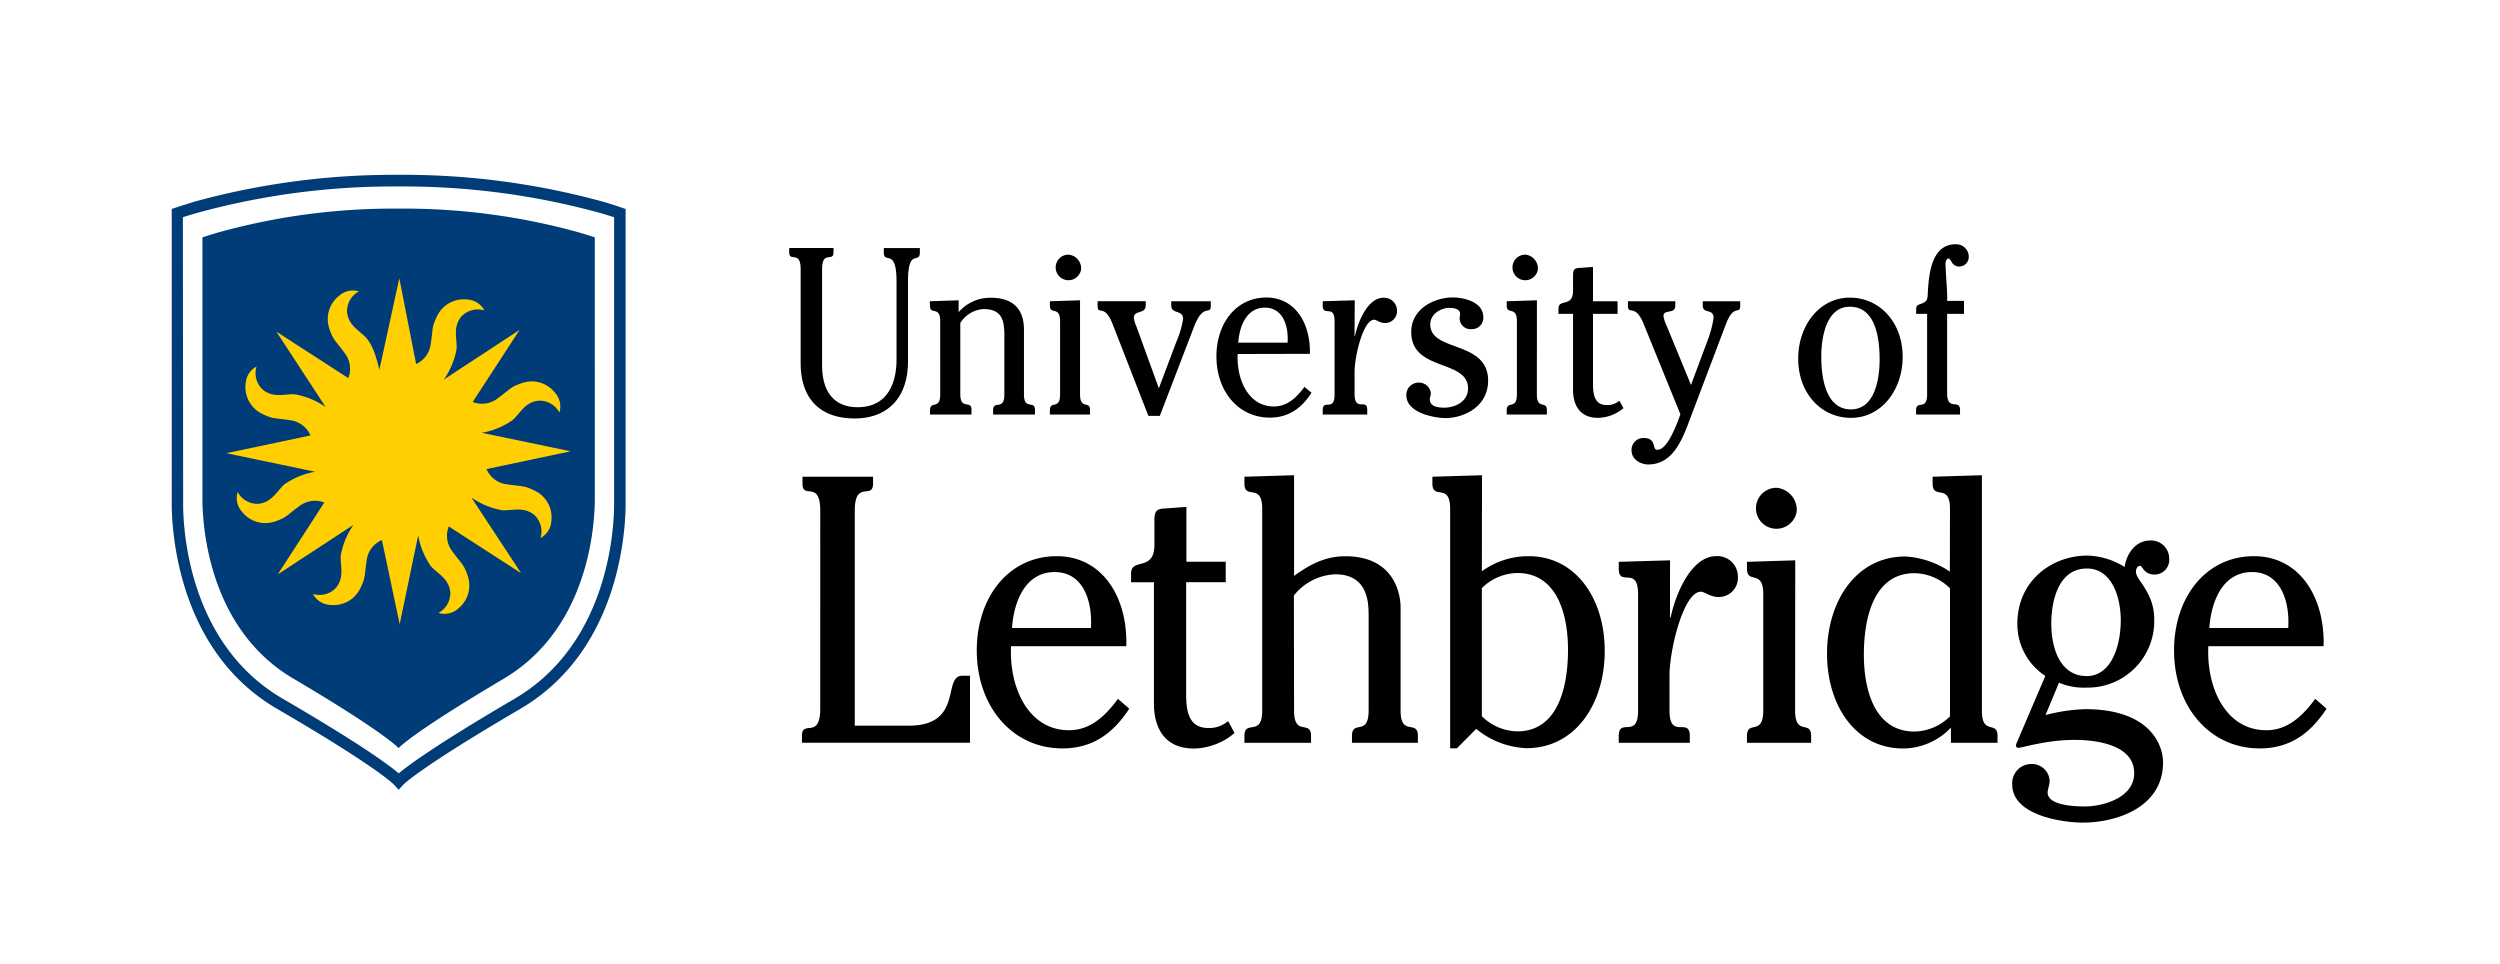 <svg xmlns="http://www.w3.org/2000/svg" class="logo logoUleth" viewBox="0 0 422.16 162.78"><title>University of Lethbridge Logo</title><defs><style>                  #logoBanner {                    opacity: 0;                  }                  @media all and (min-width: 480px) {                    #logoBanner {                      opacity: 1;                    }                  }                  .logoUleth .cls-1 {fill: #003c77;}                  .logoUleth .cls-2 {fill: #fff;}                  .logoUleth .cls-3 {fill: #231f20;}                  .logoUleth .cls-4 {fill: #ffcf01;}              </style></defs><g id="logoTextUofL"><path d="M155.33 41.89v.72c0 2.11-2-.88-2 4.87V61c0 6.35-3.62 9.66-9 9.66-5.69 0-9.13-3.15-9.13-9.38v-15.8c0-3.32-1.93-1.12-1.93-2.88v-.72h7.48v.72c0 1.76-1.93-.44-1.93 2.88v16.17c0 4.47 2 7.11 6 7.11 6.08 0 6.57-5.83 6.57-8V47.48c0-5.75-2.15-2.76-2.15-4.87v-.72zM157 50.87l4.88-.16v2a7.07 7.07 0 0 1 5.44-2.43c3.83 0 5.59 2 5.59 5.39v10.9c0 2.83 1.86.88 1.86 2.67V70h-7.07v-.72c0-1.79 1.9.16 1.9-2.67v-9.83c0-2.51-.28-4.59-3.51-4.59a5 5 0 0 0-3.93 2.35v12c0 2.83 1.89.88 1.89 2.67V70h-7v-.72c0-1.71 1.72 0 1.72-2.67V54.27c0-2.71-1.72-1-1.72-2.6zM182.38 66.57c0 2.71 1.69 1 1.69 2.67V70h-6.78v-.72c0-1.71 1.72 0 1.72-2.67V54.27c0-2.71-1.72-1-1.72-2.68v-.72l5.09-.16zm.18-21.09a2.16 2.16 0 1 1-2.14-2.48 2.34 2.34 0 0 1 2.14 2.48zM198.62 57.78a16 16 0 0 0 1.16-3.91c0-1.64-2-.76-2-2.28v-.72h6.68v.72c0 1.84-1.23-.64-2.85 3.64l-5.76 15h-1.93l-6-15.41c-1.47-3.8-2.57-1.36-2.57-3.24v-.72h8.12v.72c0 1.52-2 .72-2 2.08a5.68 5.68 0 0 0 .46 1.56l3.76 10.34zM209 59.78c-.21 4.35 1.83 8.86 6.11 8.86 2.21 0 3.79-1.44 5.16-3.31l1.2 1c-1.79 2.75-4 4.19-7.06 4.19-5.24 0-9-4.39-9-10.34 0-5.63 3.37-9.94 8.43-9.94 4.82 0 7.49 4.31 7.35 9.51zm8.43-1.92c.18-2.92-.84-5.91-3.83-5.91s-4.29 2.91-4.5 5.91zM228.73 56.75h.07c.53-2.48 2.18-6.47 4.82-6.47a2.17 2.17 0 0 1 2.28 2.27 2 2 0 0 1-2 2c-.91 0-1.44-.56-1.86-.56-1.83 0-3.3 6.15-3.3 8.82v3.72c0 3.11 2.14.64 2.14 2.67v.8h-7.52v-.72c0-2 2 .36 2-2.67V54.27c0-3-2-.68-2-2.68v-.72l5.41-.16zM237.48 66.73a2.06 2.06 0 0 1 2.07-2.12 2 2 0 0 1 2.07 1.8c0 .32-.18.72-.18 1 0 1.35 1.62 1.43 2.46 1.43 1.76 0 4-1 4-3.24 0-5-9.59-2.79-9.59-9.54 0-4 4-5.83 7-5.83 1.76 0 5.17.67 5.17 3.35a1.91 1.91 0 0 1-2 2 1.84 1.84 0 0 1-2-1.76c0-.28.07-.56.07-.83 0-.92-1.23-1-1.83-1-1.37 0-3.2 1-3.2 2.8 0 4.71 9.77 2.63 9.77 9.5 0 4.27-3.94 6.31-7.24 6.31-1.93-.04-6.57-.88-6.57-3.87zM259.52 66.57c0 2.71 1.69 1 1.69 2.67V70h-6.78v-.72c0-1.71 1.72 0 1.72-2.67V54.27c0-2.71-1.72-1-1.72-2.68v-.72l5.1-.16zm.18-21.09a2.16 2.16 0 1 1-2.15-2.48 2.34 2.34 0 0 1 2.14 2.48zM263.17 52.11c0-1.72 2.46-.16 2.46-3v-2.67c0-1 .35-1.16 1.12-1.2l2.25-.16v5.79h4.15V53H269v11.89c0 1.87.35 3.51 2.32 3.51a3 3 0 0 0 1.9-.56l.25-.16.67 1.24a6.84 6.84 0 0 1-4.29 1.64c-3.48 0-4.22-2.72-4.22-4.71V53h-2.46zM288.36 57.47a18.08 18.08 0 0 0 1-3.76c0-1.72-1.82-.6-1.82-2.12v-.72h6.32v.72c0 1.68-1.05-.4-2.39 3.08L285 71.76c-1.33 3.47-3 6.67-6.68 6.67-1.16 0-2.81-.76-2.81-2.39a2 2 0 0 1 2-2.08c2.35 0 1.37 2 2.35 2 1.76 0 3.3-4.39 3.9-6l-6.22-15.29c-1.44-3.56-2.64-1.32-2.64-3.08v-.72h8v.72c0 1.56-2 .56-2 1.76a6 6 0 0 0 .56 1.72l4.09 9.93zM321.29 60.26c0 5.63-3.62 10.3-8.71 10.3s-8.93-4.19-8.93-10c0-5.63 3.62-10.3 8.71-10.3s8.93 4.21 8.93 10zm-13.74 0c0 3.75.84 8.87 5 8.87 4 0 4.85-5 4.85-8.47 0-3.75-.77-8.86-5-8.86-3.9-.05-4.85 4.9-4.85 8.42zM323.57 53v-.72c0-.68.21-.76.67-.92 1.4-.48 1.23-.84 1.33-2.48.21-3.32.88-7.63 4.67-7.63a2.12 2.12 0 0 1 2.21 2 1.63 1.63 0 0 1-1.61 1.76 1.44 1.44 0 0 1-1.23-.68c-.21-.36-.35-.67-.63-.67s-.46.56-.46.88c.14 3.47.35 4.75.28 6.27h2.85V53h-2.85v13.37c0 3.19 2.18.88 2.18 2.87V70h-7.42v-.72c0-1.79 1.86.16 1.86-2.67V53zM135.42 124.26c0-2.81 3.09.7 3.09-4.6V86.25c0-5.3-3-1.79-3-4.6V80.5h11.92v1.15c0 2.81-3.09-.7-3.09 4.6v36.29h9.11c9.34 0 5.62-8.43 9.05-8.43h1.3v11.31h-28.38zM170.73 109.12c-.34 7 2.92 14.19 9.78 14.19 3.54 0 6.07-2.3 8.27-5.3l1.91 1.66c-2.87 4.41-6.41 6.71-11.3 6.71-8.38 0-14.45-7-14.45-16.55 0-9 5.4-15.91 13.5-15.91 7.7 0 12 6.9 11.75 15.2zm13.49-3.07c.28-4.66-1.35-9.45-6.13-9.45s-6.86 4.66-7.2 9.45zM191 96.85c0-2.74 3.94-.25 3.94-4.85v-4.22c0-1.66.56-1.85 1.8-1.92l3.6-.26v9.26h6.64v3.45h-6.68v19c0 3 .56 5.62 3.71 5.62a4.76 4.76 0 0 0 3-.89l.39-.26 1.07 2a10.93 10.93 0 0 1-6.86 2.62c-5.56 0-6.75-4.35-6.75-7.54V98.32H191zM218.52 120c0 4.47 2.87 1.47 2.87 4.28v1.15h-11.25v-1.15c0-2.87 3 .26 3-4.28V85.93c0-4.53-3-1.4-3-4.28V80.5l8.38-.25v17c2.76-2 5.34-3.32 8.66-3.32 8.49 0 9.33 6.71 9.33 8.62V120c0 4.47 2.92 1.41 2.92 4.28v1.15H228.3v-1.15c0-2.81 2.81.13 2.81-4.28v-15.93c0-2 .06-7.09-5.62-7.09a9.38 9.38 0 0 0-7 3.58zM250.23 96.47a13.35 13.35 0 0 1 7.93-2.55c7.93 0 12.82 7.15 12.82 16s-4.89 16.42-13.21 16.42a14.22 14.22 0 0 1-8.49-3.26l-3.28 3.29h-1.12V85.93c0-4.53-3-1.4-3-4.28V80.5l8.38-.25zm0 24.47a8.72 8.72 0 0 0 6 2.56c6.8 0 8.55-7.41 8.55-13.74s-2-13-8.55-13a8.72 8.72 0 0 0-6 2.55zM282 104.26h.11c.85-4 3.49-10.35 7.7-10.35a3.47 3.47 0 0 1 3.66 3.64 3.21 3.21 0 0 1-3.26 3.26c-1.46 0-2.3-.89-3-.89-2.93 0-5.29 9.84-5.29 14.12V120c0 5 3.43 1 3.43 4.28v1.15h-12v-1.15c0-3.19 3.26.58 3.26-4.28v-19.7c0-4.85-3.26-1.08-3.26-4.27v-1.16l8.66-.25zM303.13 120c0 4.34 2.7 1.53 2.7 4.28v1.15H295v-1.15c0-2.75 2.75.06 2.75-4.28v-19.7C297.73 96 295 98.76 295 96v-1.13l8.15-.25zm.28-33.73a3.46 3.46 0 1 1-3.43-3.9 3.74 3.74 0 0 1 3.43 3.88zM329.28 85.93c0-4.47-2.93-1.4-2.93-4.28V80.5l8.32-.25V120c0 4.28 2.64 1.6 2.64 4.28v1.15h-7.87v-2.56a11.19 11.19 0 0 1-8.1 3.52c-7.93 0-12.82-7.16-12.82-16s4.89-16.42 13.21-16.42a15 15 0 0 1 7.53 2.55zm0 13.41a8.72 8.72 0 0 0-6-2.55c-6.8 0-8.54 7.41-8.54 13.74s2 13 8.54 13a8.72 8.72 0 0 0 6-2.56zM345.41 120.75a29.69 29.69 0 0 1 6.69-1c11 0 13.16 6.07 13.16 9 0 7.67-8 10.16-13.55 10.16-3.26 0-11.92-1.15-11.92-6.45a3.25 3.25 0 0 1 3.32-3.45 3 3 0 0 1 3 2.81c0 .77-.34 1.47-.34 2 0 2.3 5 2.36 6.3 2.36 2.92 0 8.32-1.4 8.32-5.62 0-5-6.92-5.62-10.06-5.62-4.73 0-8.89 1.34-9.5 1.34-.45 0-.45-.45-.34-.7l4.89-11.44a10.45 10.45 0 0 1-4.72-8.82c0-7.22 5.79-11.5 11.81-11.5a12.45 12.45 0 0 1 6.3 1.92c.39-2.49 2-4.47 4.33-4.47a3.05 3.05 0 0 1 3.2 3.13 2.47 2.47 0 0 1-2.47 2.62c-1.85 0-2-1.47-2.47-1.47s-.68.58-.68 1c0 1.41 3.09 3.45 3.09 8a11.22 11.22 0 0 1-11.41 11.56 10.66 10.66 0 0 1-4.67-.83zm6.92-6.58c4.33 0 5.79-5.37 5.79-9.39S356.6 96 352.39 96c-4.56 0-6 5-6 9.33s1.61 8.83 5.94 8.83zM372.91 109.12c-.34 7 2.92 14.19 9.78 14.19 3.54 0 6.07-2.3 8.27-5.3l1.91 1.66c-2.87 4.41-6.41 6.71-11.3 6.71-8.38 0-14.45-7-14.45-16.55 0-9 5.4-15.91 13.49-15.91 7.7 0 12 6.9 11.76 15.2zm13.49-3.07c.28-4.66-1.35-9.45-6.13-9.45s-6.86 4.66-7.19 9.45z"></path></g><g id="logoBanner"><path class="cls-1" d="M109.06 117.7l-1 .09A51.91 51.91 0 0 0 89.38 123a49.24 49.24 0 0 0-10.47 6.95l-.41.36 9.66 10.28.38-.35a34.32 34.32 0 0 1 7.8-5.27 36.34 36.34 0 0 1 14.46-3.73l1.35-.06-1-.87a32 32 0 0 0-7-4.42l4.44-7.27z"></path><path class="cls-2" d="M103 126.61l-.6-.22L107 119a50.8 50.8 0 0 0-17.2 5 48.28 48.28 0 0 0-9.82 6.45l8.2 8.72a35.51 35.51 0 0 1 7.64-5.1 37.33 37.33 0 0 1 13.5-3.74 27.26 27.26 0 0 0-6.32-3.72z"></path><path class="cls-1" d="M26.12 118.49l4.44 7.27a32.07 32.07 0 0 0-7 4.42l-1 .87 1.35.06a36.34 36.34 0 0 1 14.46 3.73 34.31 34.31 0 0 1 7.8 5.27l.38.35 9.66-10.28-.41-.36a49.23 49.23 0 0 0-10.47-6.95 51.91 51.91 0 0 0-18.63-5.2l-1-.09z"></path><path class="cls-2" d="M31.63 126.51l.6-.22-4.54-7.43a50.79 50.79 0 0 1 17.2 5 48.26 48.26 0 0 1 9.82 6.45L46.5 139a35.45 35.45 0 0 0-7.64-5.1 37.32 37.32 0 0 0-13.5-3.74 27.29 27.29 0 0 1 6.27-3.65z"></path><path class="cls-1" d="M67.38 136.22a35.13 35.13 0 0 1-24.3-9.08h-1.47l-7.08 10.42.36.31a50.45 50.45 0 0 0 32.48 11.85A49.68 49.68 0 0 0 99.64 138l.36-.31-7-10.43H91.34c-6.5 6.03-14.68 8.96-23.96 8.96z"></path><path class="cls-2" d="M67.43 137.24A37 37 0 0 0 92.22 128l6.41 9.49a48.63 48.63 0 0 1-31.2 11.18A49.38 49.38 0 0 1 36 137.32l6.41-9.49a37.76 37.76 0 0 0 25.02 9.41z"></path><path class="cls-1" d="M93 127.25h-1.27a34.23 34.23 0 0 0-12.45 2.72l-.8.35 3.74 4 .2-.09a37.33 37.33 0 0 0 8.77-5.4z"></path><path class="cls-2" d="M82.46 133.07l-2.34-2.47a33.61 33.61 0 0 1 10.25-2.41 36.18 36.18 0 0 1-7.91 4.88z"></path><path class="cls-1" d="M43.42 128.66a37.33 37.33 0 0 0 8.77 5.4l.2.1 3.74-4-.8-.35a34.23 34.23 0 0 0-12.45-2.72h-1.27z"></path><path class="cls-2" d="M52.18 133l2.34-2.47a34.35 34.35 0 0 0-10.25-2.41 36.19 36.19 0 0 0 7.91 4.88z"></path><g id="textFiatLux"><path class="cls-3" d="M45 132.87l3.12 1.92-.46.74-2.28-1.4-1.06 1.71 2.18 1.34-.46.74-2.18-1.34-1.65 2.67-.84-.52zM50.34 135.84l.9.41-2.85 6.28-.9-.41zM55.94 138l1 .28.94 7.42-1-.29-.2-1.86-3.25-.91-1.14 1.48-1-.28zm.21 1l-2.25 2.92 2.64.74zM63 140.25l-2.13-.2.08-.86 5.25.49-.08.86-2.13-.2-.56 6-1-.09zM72.18 139.37l1-.15.93 6 2.85-.45.13.86-3.82.6zM84.43 140.38c.63 1.83 0 3.13-1.56 3.68s-2.87-.11-3.5-1.94l-1.31-3.82.94-.3 1.27 3.7c.43 1.25 1.12 2 2.32 1.56s1.3-1.41.87-2.66l-1.27-3.7.93-.32zM88.76 137.38l-3.67-1.69 1-.6 2.91 1.36.24-3.21 1-.57-.34 4 4 1.82-1.07.63-3.23-1.49-.22 3.52-1 .6z"></path></g></g><g id="logoShield"><path id="shieldBorder" class="cls-1" d="M67.31 133.36l-.72-.8c-.1-.11-2.85-3-19.8-12.86C30.68 110.32 29.11 91.23 29 85.6V35.28l.67-.22q1.54-.5 3.14-1a127.19 127.19 0 0 1 34.51-4.54 127.18 127.18 0 0 1 34.51 4.54q1.6.46 3.14 1l.67.22V85.6c-.1 5.62-1.67 24.68-17.78 34.1-17.09 10-19.71 12.75-19.81 12.87z"></path><path id="shieldWhite" class="cls-2" d="M30.93 84.84v.73c.07 5.37 1.59 23.59 16.84 32.43 13.2 7.69 18 11.25 19.56 12.59 1.58-1.32 6.31-4.84 19.55-12.59 15.24-8.92 16.73-27.11 16.82-32.47V36.68q-1.19-.37-2.41-.73a125.22 125.22 0 0 0-34-4.46 125.24 125.24 0 0 0-34 4.46q-1.22.35-2.41.73z"></path><path id="shieldInner" class="cls-1" d="M97.7 39.23a110.2 110.2 0 0 0-30.38-4 110.22 110.22 0 0 0-30.38 4q-1.41.41-2.76.85v44.59c.08 4.5 1.16 21.55 15.35 29.92 15.58 9.19 17.78 11.74 17.78 11.74s2-2.4 17.78-11.74c14.17-8.41 15.27-25.42 15.35-29.92V40.08q-1.34-.44-2.74-.85z"></path><path id="sun" class="cls-4" d="M90.39 82.9c-2-1-2.07-.68-5.07-1.16a4.32 4.32 0 0 1-3.17-2.53l14.21-3-15-3.13a12.92 12.92 0 0 0 5.19-2.13c1.26-1.1 2.09-3.11 4.49-3.29a3.8 3.8 0 0 1 3.42 2 3.46 3.46 0 0 0-.73-3.33 5 5 0 0 0-5.51-1.67c-2.12.7-1.94 1-4.4 2.77a4.33 4.33 0 0 1-4 .45l7.92-12.17-12.8 8.39a12.89 12.89 0 0 0 2.16-5.18c.12-1.67-.71-3.68.84-5.5a3.8 3.8 0 0 1 3.85-1 3.46 3.46 0 0 0-2.87-1.84 5 5 0 0 0-5.07 2.71c-1 2-.68 2.07-1.16 5.07a4.25 4.25 0 0 1-2.42 3.11L67.43 47l-3.37 15.44c-.45-1.93-1.08-4.08-2.17-5.33s-3.1-2.11-3.29-4.48a3.79 3.79 0 0 1 2-3.42 3.46 3.46 0 0 0-3.33.73 5 5 0 0 0-1.67 5.51c.7 2.13 1 1.94 2.77 4.4a4.32 4.32 0 0 1 .45 4L46.67 56 55 68.75a12.92 12.92 0 0 0-5.18-2.16c-1.67-.12-3.68.71-5.5-.84a3.79 3.79 0 0 1-1-3.85 3.46 3.46 0 0 0-1.84 2.87 5 5 0 0 0 2.71 5.07c2 1 2.07.68 5.07 1.16a4.32 4.32 0 0 1 3.17 2.53l-14.21 3 15 3.13a12.94 12.94 0 0 0-5.19 2.13c-1.26 1.1-2.1 3.1-4.49 3.29a3.8 3.8 0 0 1-3.41-2 3.46 3.46 0 0 0 .73 3.33 5 5 0 0 0 5.5 1.67c2.13-.7 1.94-1 4.4-2.77a4.32 4.32 0 0 1 4-.45L46.9 97l12.8-8.38a12.92 12.92 0 0 0-2.16 5.18c-.12 1.67.71 3.68-.84 5.5a3.8 3.8 0 0 1-3.85 1 3.46 3.46 0 0 0 2.87 1.84 5 5 0 0 0 5.08-2.71c1-2 .68-2.07 1.16-5.07a4.32 4.32 0 0 1 2.53-3.17l3 14.21 3.13-15a13 13 0 0 0 2.13 5.2c1.1 1.26 3.11 2.09 3.29 4.48a3.8 3.8 0 0 1-2 3.42 3.46 3.46 0 0 0 3.33-.73A5 5 0 0 0 79 97.3c-.7-2.13-1-1.94-2.77-4.4a4.32 4.32 0 0 1-.45-4L88 96.79 79.59 84a13 13 0 0 0 5.18 2.16c1.67.12 3.68-.71 5.5.84a3.79 3.79 0 0 1 1 3.85A3.46 3.46 0 0 0 93.1 88a5 5 0 0 0-2.71-5.1z"></path></g></svg>
